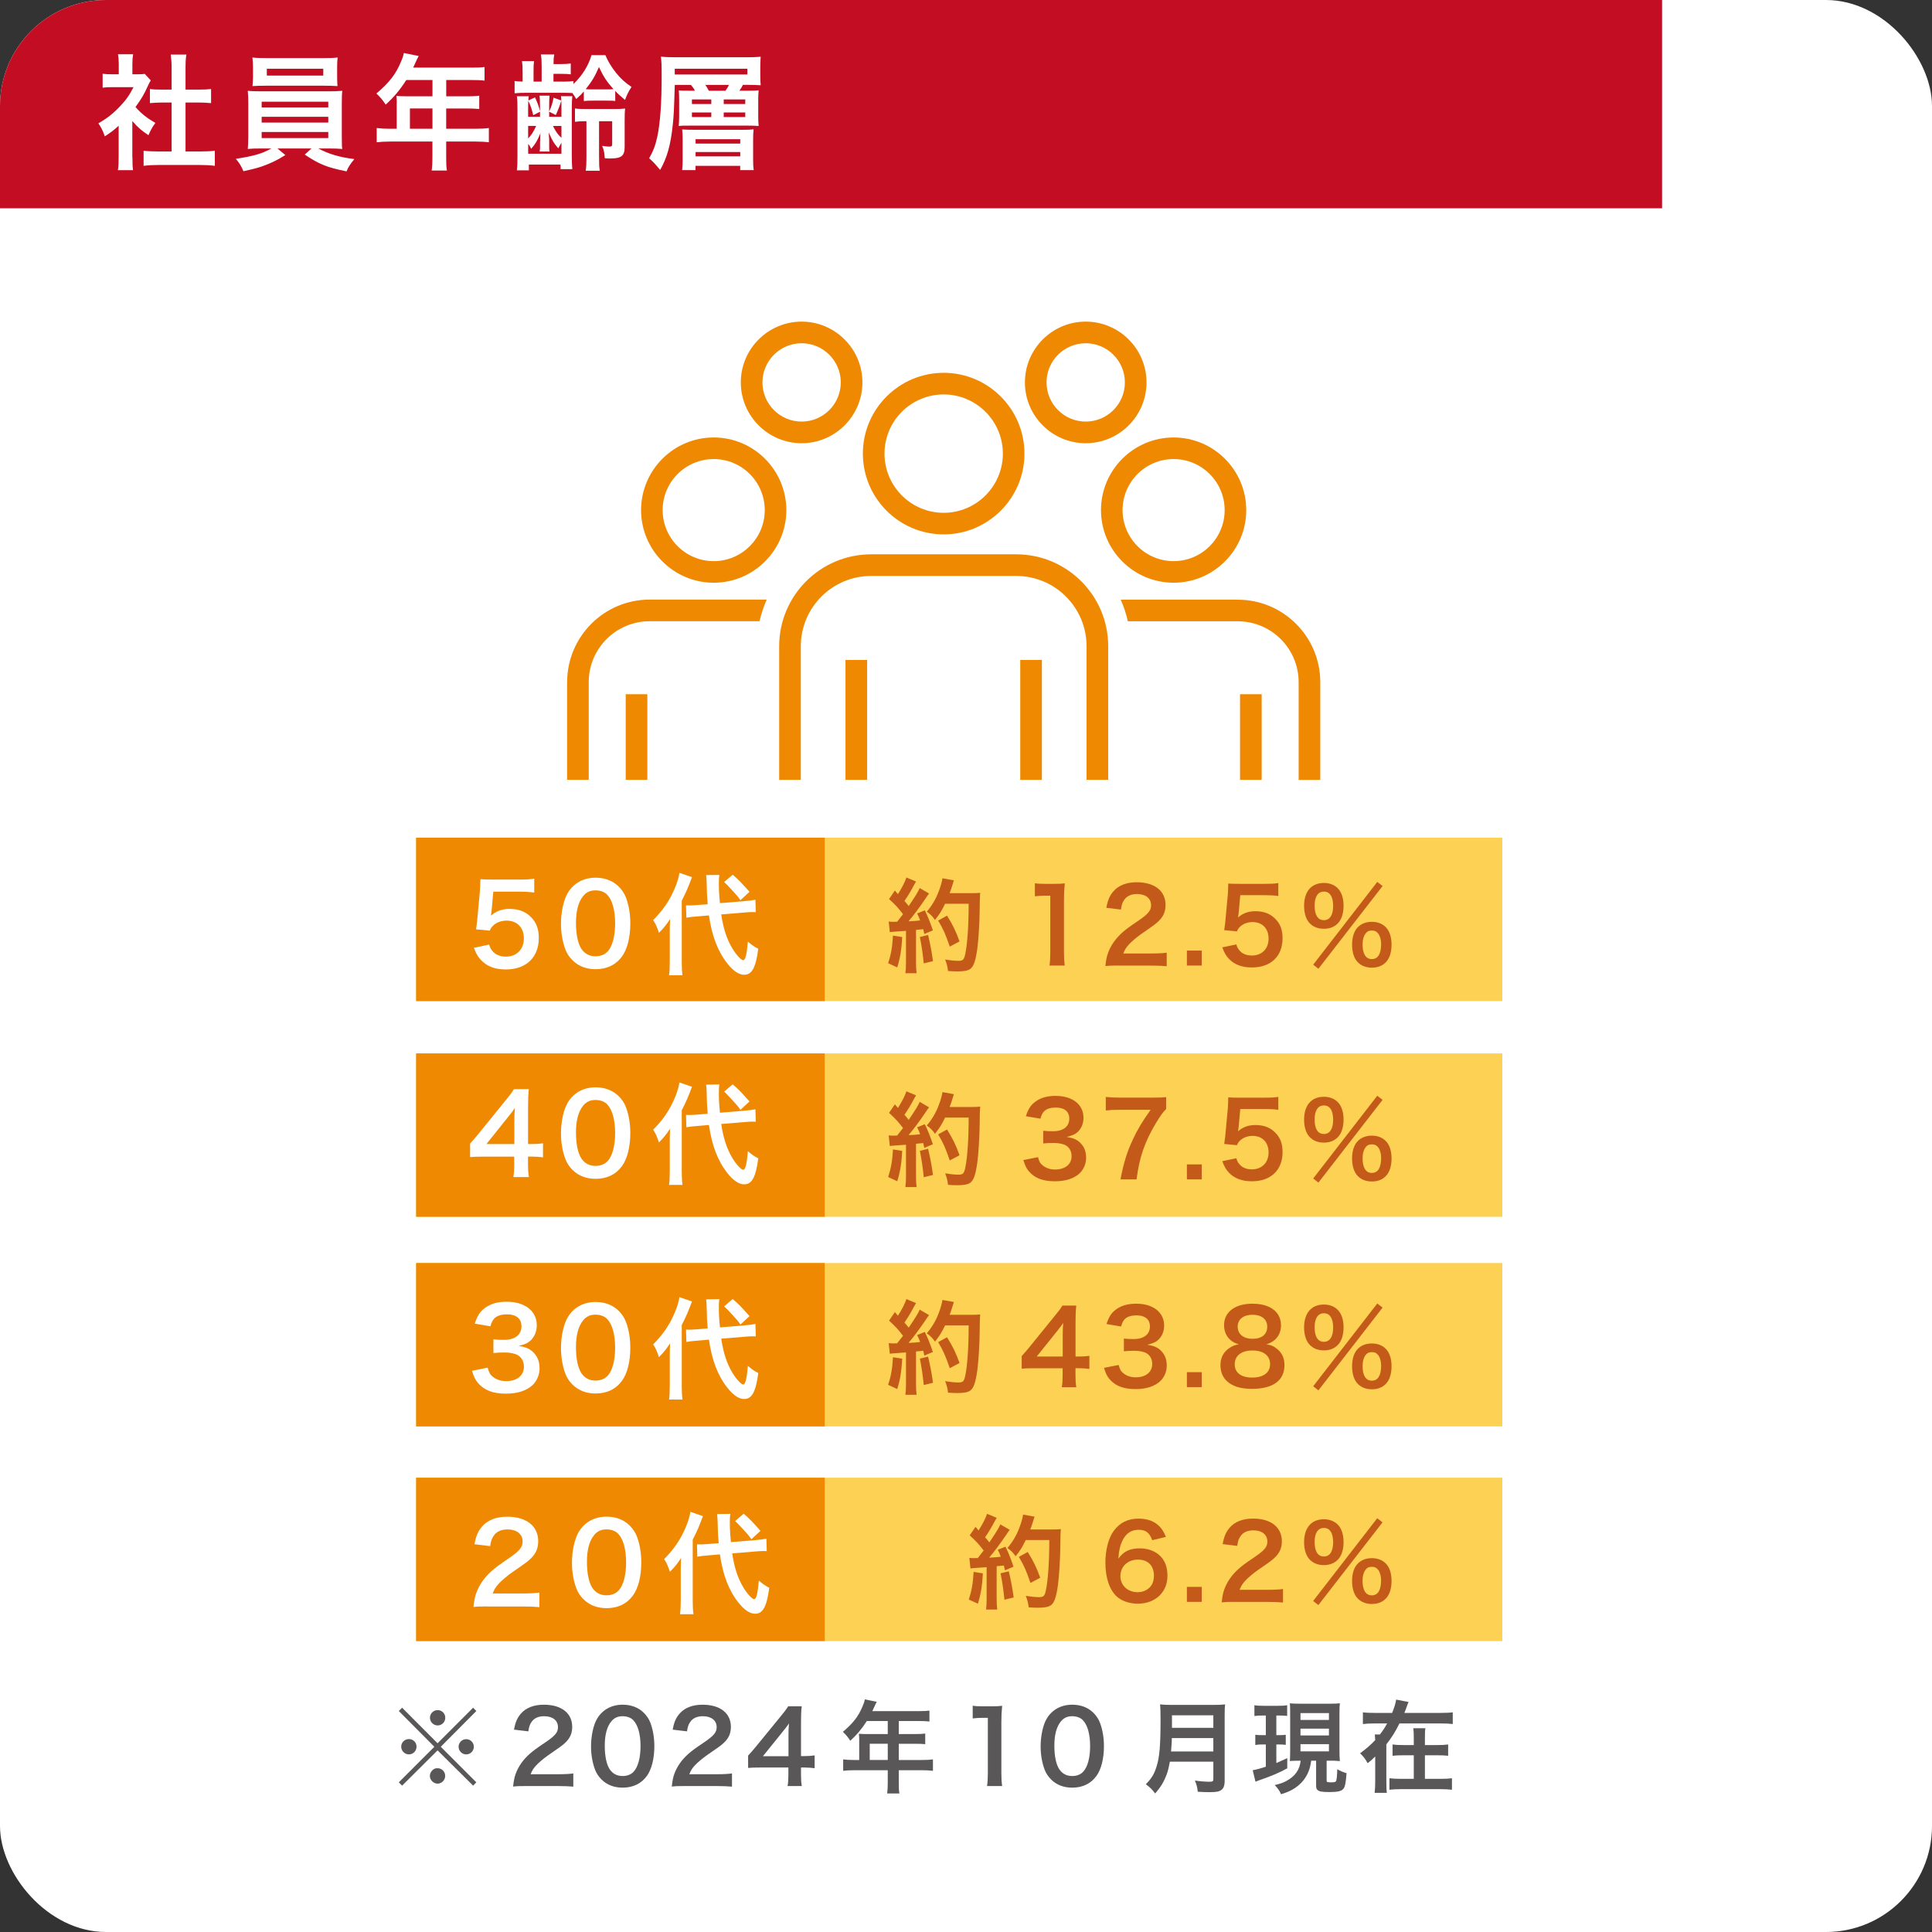 <?xml version="1.0" encoding="UTF-8"?>
<svg id="a" data-name="レイヤー_1" xmlns="http://www.w3.org/2000/svg" width="385.72" height="385.72" viewBox="0 0 385.72 385.72">
  <rect x="0" y="0" width="385.72" height="385.72" fill="#333333" stroke="none"/>
  <defs>
    <style>
      .b {
        fill: #595757;
      }

      .c {
        fill: #fff;
      }

      .d {
        fill: #fcd154;
      }

      .e {
        fill: #c30d23;
      }

      .f {
        fill: #c45a1a;
      }

      .g {
        fill: #f08902;
      }
    </style>
  </defs>
  <rect class="c" width="385.72" height="385.72" rx="21.17" ry="21.17"/>
  <path class="e" d="M21.17,0h310.66v41.59H0v-20.43C0,9.48,9.48,0,21.17,0Z"/>
  <g>
    <path class="c" d="M26.44,31.42c0,1.17.02,1.8.12,2.55h-3.02c.12-.75.15-1.42.15-2.6v-6.27c-.98.9-1.5,1.3-2.77,2.12-.3-.95-.75-1.85-1.28-2.6,1.75-1,2.95-1.95,4.3-3.37,1.17-1.22,1.9-2.25,2.72-3.85h-4.07c-.9,0-1.42.02-2.1.1v-2.77c.62.08,1.15.1,1.97.1h1.25v-2.1c0-.65-.05-1.33-.15-1.9h3.02c-.1.57-.15,1.12-.15,1.95v2.05h1.02c.78,0,1.12-.03,1.45-.08l1.2,1.3c-.22.38-.38.62-.55,1.05-.82,1.8-1.3,2.62-2.5,4.27,1.17,1.33,2.32,2.22,3.97,3.17-.6.8-.97,1.5-1.38,2.45-1.3-.85-2.15-1.57-3.22-2.82v7.25ZM37.04,30.24h3c1.25,0,2.07-.05,2.85-.15v3.02c-.88-.12-1.85-.17-2.85-.17h-8.55c-1,0-1.95.05-2.82.17v-3.02c.8.1,1.67.15,2.87.15h2.72v-9.77h-1.88c-.85,0-1.65.05-2.45.12v-2.82c.72.1,1.38.12,2.45.12h1.88v-4.4c0-1.02-.05-1.62-.17-2.6h3.12c-.15,1-.17,1.52-.17,2.6v4.4h2.65c1.12,0,1.75-.03,2.45-.12v2.82c-.8-.08-1.58-.12-2.45-.12h-2.65v9.77Z"/>
    <path class="c" d="M52.24,29.64c-1.25,0-1.97.02-2.77.1.05-.62.1-1.37.1-2.62v-6.32c0-1.28-.03-1.92-.1-2.67.75.08,1.6.1,2.77.1h13.3c1.22,0,1.92-.02,2.8-.1-.08.67-.1,1.27-.1,2.67v6.32c0,.97.02,1.52.02,1.62,0,.48,0,.55.08,1-.78-.07-1.55-.1-2.8-.1h-2c2.12,1.12,4.25,1.75,7.2,2.12-.9,1.12-1.2,1.58-1.55,2.45-3.87-.77-5.45-1.4-8.35-3.35l1.35-1.22h-6.8l1.58,1.32c-1.75,1.08-2.88,1.62-4.55,2.22-1,.35-1.77.55-3.82,1-.42-1.02-.83-1.67-1.52-2.47,3.57-.55,5.3-1.05,7.1-2.07h-1.92ZM67.31,15.32c0,.75.02,1.3.07,1.87-.75-.05-1.6-.08-2.7-.08h-11.52c-1.12,0-2,.03-2.75.08.05-.62.1-1.2.1-1.87v-1.92c0-.75-.03-1.17-.12-1.92.87.1,1.5.12,2.85.12h11.35c1.35,0,1.95-.02,2.82-.12-.08.67-.1,1.12-.1,1.92v1.92ZM52.24,21.45h13.3v-1.15h-13.3v1.15ZM52.24,24.47h13.3v-1.15h-13.3v1.15ZM52.24,27.57h13.3v-1.22h-13.3v1.22ZM53.27,13.72v1.37h11.27v-1.37h-11.27Z"/>
    <path class="c" d="M79.22,20.6c0-.55-.03-.92-.08-1.45.53.05,1.08.07,1.75.07h5.45v-3.25h-5.22c-1.3,2.02-2.52,3.47-4.12,4.92-.72-1.07-1-1.4-1.85-2.22,2.55-2.17,3.85-3.82,4.87-6.27.35-.8.53-1.32.6-1.82l2.97.6c-.15.3-.2.38-.38.75-.03.08-.27.6-.72,1.57h11.7c1.17,0,1.8-.02,2.55-.12v2.72c-.77-.1-1.42-.12-2.55-.12h-5.1v3.25h4.02c1.15,0,1.83-.02,2.57-.12v2.65c-.75-.07-1.42-.1-2.5-.1h-4.1v4.05h5.8c1.15,0,1.95-.05,2.72-.15v2.85c-.77-.1-1.65-.15-2.72-.15h-5.8v3.12c0,1.27.02,1.95.15,2.67h-3.05c.1-.72.15-1.4.15-2.72v-3.07h-8.4c-1.1,0-1.9.05-2.72.15v-2.85c.8.1,1.6.15,2.72.15h1.27v-5.1ZM86.34,25.7v-4.05h-4.5v4.05h4.5Z"/>
    <path class="c" d="M112.37,16.3c1.08,0,1.47-.03,2.12-.12v.6c1.75-1.7,3-3.67,3.6-5.77h2.77c.5,1.2,1.2,2.35,2.12,3.52.95,1.17,1.82,1.97,3.1,2.82-.65,1.02-.85,1.42-1.3,2.6-1-.85-1.37-1.17-1.95-1.8v2.02c-.52-.08-.75-.08-2-.08h-2.2c-1.1,0-1.52.02-2.07.08v-1.92c-.55.65-.83.9-1.52,1.52-.3-.55-.42-.72-.78-1.2-.3-.03-1.35-.05-1.97-.05h-6.9c-1.23,0-1.75.02-2.65.1v-2.45c.55.07.82.1,1.6.12v-1.92c0-1.02-.03-1.45-.12-2.17h2.4c-.08.62-.1.92-.1,2.17v1.92h1.62v-2.92c0-1.25-.03-1.75-.15-2.5h2.67c-.12.67-.15,1.07-.15,1.92h1.47c.88,0,1.3-.03,1.97-.12v2.17c-.55-.07-1.05-.1-2-.1h-1.45v1.55h1.85ZM112.07,20.02c-.02-.38-.02-.5-.08-.82h2.27c-.07.65-.1,1.35-.1,2.35v9.5c0,1.45.03,1.95.1,2.72h-2.35v-.92h-6.32v1.15h-2.4c.1-.8.12-1.47.12-2.85v-9.42c0-1.15-.02-1.85-.12-2.52h2.38c-.05.37-.08.47-.08.85l1.32-.62c.5,1.05.73,1.72,1,2.75v-1.02c0-.85-.02-1.55-.1-2.07h2c-.05.55-.07,1.22-.07,2.07v1.1c.47-1.02.7-1.72.87-2.77l1.55.55ZM105.44,23.32h2.37v-1.02l-1.35.7c-.35-1.4-.55-2-1-2.87-.02.55-.02.85-.02,1.27v1.92ZM105.44,27.64c.65-.67,1.07-1.32,1.6-2.5h-1.6v2.5ZM105.44,30.69h6.65v-2.2c-.1.18-.17.3-.23.4-.22.38-.25.42-.4.72-.9-1.02-1.2-1.55-1.9-3.17.02.45.02.47.05.97.03.05.03.1.03.92v.82c0,.52,0,.73.07,1.1h-1.97c.08-.4.08-.6.08-1.12v-.77q0-.48.03-.65v-.5c.02-.17.02-.32.05-.62-.65,1.55-1,2.15-1.85,3.12-.22-.48-.3-.62-.6-.97v1.95ZM112.09,21.37c0-.5,0-.8-.03-1.3-.25.9-.7,2.07-1.1,2.9l-1.32-.67v1.02h2.45v-1.95ZM112.09,25.15h-1.7c.65,1.25.97,1.7,1.7,2.37v-2.37ZM116.89,24.2c-.95,0-1.42.03-2.1.12v-2.67c.65.1,1.12.12,2.4.12h5.27c1.1,0,1.85-.03,2.35-.1-.08.6-.1,1.3-.1,2.42v5.25c0,1.8-.65,2.3-2.92,2.3-.38,0-.52,0-1.05-.05-.05-1.02-.17-1.62-.52-2.47.87.12,1.02.15,1.5.15.38,0,.5-.12.5-.47v-4.6h-2.62v7.12c0,1.42.02,2.05.15,2.77h-2.82c.12-.73.15-1.32.15-2.77v-7.12h-.17ZM120.81,17.85c.88,0,1.2,0,1.67-.05-1.35-1.5-2-2.5-2.9-4.42-.78,1.83-1.45,2.95-2.65,4.42.42.05.8.05,1.72.05h2.15Z"/>
    <path class="c" d="M138.74,18.12c-.23-.45-.33-.62-.8-1.17h-3.22c-.17,5.37-.2,6.02-.4,7.95-.42,4.05-1.15,6.62-2.52,9.02-1.1-1.3-1.4-1.62-2.2-2.32.8-1.4,1.25-2.55,1.62-4.27.57-2.6.88-6.77.88-12.05,0-2.37-.03-2.97-.15-3.97.95.1,1.88.12,3.3.12h13.72c1.3,0,2.1-.03,2.9-.1-.05.65-.08,1.12-.08,1.9v1.87c0,.85.03,1.38.08,1.92-.72-.05-1.57-.08-2.72-.08h-.83c-.2.42-.3.6-.7,1.17h1.72c1.05,0,1.65-.02,2.12-.08-.05.58-.08,1.15-.08,1.85v3.37c0,.82.03,1.32.08,1.9-.6-.05-1.2-.07-2.05-.07h-11.65c-1.45,0-1.7,0-2.25.07.05-.7.08-1.05.08-2.07v-3.05c0-1.08-.03-1.5-.08-1.97.55.05.95.05,2.2.05h1.03ZM149.21,14.87v-1.15h-14.5v1.15h14.5ZM147.91,25.92c1.4,0,1.85-.02,2.55-.1-.08.67-.1,1.17-.1,2.12v3.82c0,.98.02,1.5.12,2.2h-2.7v-.85h-8.92v.85h-2.67c.08-.73.1-1.17.1-2.3v-3.62c0-1.1-.02-1.47-.1-2.2.6.05,1.27.07,2.55.07h9.17ZM138.14,20.77h3.87v-.92h-3.87v.92ZM138.14,23.37h3.87v-.92h-3.87v.92ZM138.87,28.67h8.92v-.88h-8.92v.88ZM138.87,31.22h8.92v-.87h-8.92v.87ZM144.84,18.12c.33-.47.53-.8.7-1.17h-4.72c.3.45.47.7.7,1.17h3.32ZM144.49,20.77h4.3v-.92h-4.3v.92ZM144.49,23.37h4.3v-.92h-4.3v.92Z"/>
  </g>
  <g>
    <path class="b" d="M94.46,340.94l.64.66-7.1,7.14,7.1,7.1-.64.66-7.1-7.04-7.08,7.04-.66-.66,7.1-7.1-7.1-7.14.66-.66,7.08,7.1,7.1-7.1ZM83.16,348.72c0,.86-.68,1.54-1.52,1.54s-1.54-.7-1.54-1.54.68-1.52,1.54-1.52,1.52.68,1.52,1.52ZM88.88,354.56c0,.84-.7,1.54-1.52,1.54s-1.54-.74-1.54-1.54.72-1.54,1.4-1.54c.02,0,.04,0,.06.02t.04.02l.04-.04c.84,0,1.52.68,1.52,1.54ZM88.9,342.94c0,.86-.68,1.54-1.52,1.54s-1.54-.7-1.54-1.54.7-1.52,1.54-1.52,1.52.68,1.52,1.52ZM94.6,348.74c0,.84-.68,1.52-1.52,1.52s-1.52-.68-1.52-1.52.68-1.52,1.52-1.52,1.52.68,1.52,1.52Z"/>
    <path class="b" d="M105.02,356.58c-1.56,0-1.88.02-2.58.1.12-1.14.26-1.84.52-2.56.54-1.46,1.44-2.74,2.74-3.92.7-.62,1.3-1.08,3.3-2.42,1.84-1.26,2.4-1.92,2.4-2.94,0-1.36-1.06-2.2-2.76-2.2-1.16,0-2.04.4-2.54,1.18-.34.48-.48.92-.62,1.84l-2.86-.34c.28-1.52.64-2.34,1.38-3.2,1-1.16,2.58-1.78,4.58-1.78,3.5,0,5.66,1.68,5.66,4.42,0,1.32-.44,2.28-1.42,3.2-.56.52-.76.68-3.36,2.46-.88.62-1.88,1.46-2.38,2-.6.64-.84,1.04-1.14,1.8h5.6c1.26,0,2.26-.06,2.92-.16v2.64c-.94-.08-1.74-.12-3.02-.12h-6.42Z"/>
    <path class="b" d="M120.1,355.28c-.6-.6-1.06-1.3-1.32-2.02-.52-1.42-.78-2.98-.78-4.6,0-2.12.48-4.32,1.22-5.54,1.08-1.8,2.88-2.78,5.1-2.78,1.7,0,3.16.56,4.22,1.62.6.6,1.06,1.3,1.32,2.02.52,1.4.78,3,.78,4.64,0,2.46-.54,4.62-1.48,5.92-1.12,1.56-2.78,2.36-4.86,2.36-1.7,0-3.14-.56-4.2-1.62ZM126.48,353.74c.9-.94,1.4-2.8,1.4-5.14s-.5-4.14-1.4-5.12c-.48-.54-1.28-.84-2.18-.84-.96,0-1.66.32-2.24,1.02-.88,1.04-1.32,2.68-1.32,4.86s.38,3.84,1.02,4.76c.62.88,1.46,1.3,2.56,1.3.88,0,1.66-.3,2.16-.84Z"/>
    <path class="b" d="M136.7,356.58c-1.56,0-1.88.02-2.58.1.12-1.14.26-1.84.52-2.56.54-1.46,1.44-2.74,2.74-3.92.7-.62,1.3-1.08,3.3-2.42,1.84-1.26,2.4-1.92,2.4-2.94,0-1.36-1.06-2.2-2.76-2.2-1.16,0-2.04.4-2.54,1.18-.34.48-.48.92-.62,1.84l-2.86-.34c.28-1.52.64-2.34,1.38-3.2,1-1.16,2.58-1.78,4.58-1.78,3.5,0,5.66,1.68,5.66,4.42,0,1.32-.44,2.28-1.42,3.2-.56.52-.76.68-3.36,2.46-.88.62-1.88,1.46-2.38,2-.6.64-.84,1.04-1.14,1.8h5.6c1.26,0,2.26-.06,2.92-.16v2.64c-.94-.08-1.74-.12-3.02-.12h-6.42Z"/>
    <path class="b" d="M162.64,353.02c-.74-.1-1.16-.12-2-.14h-.72v1.42c0,1.02.04,1.54.16,2.28h-2.84c.12-.7.16-1.32.16-2.32v-1.38h-5.54c-1.18,0-1.82.02-2.5.08v-2.46c.68-.74.9-1,1.6-1.84l4.74-5.8c.88-1.06,1.2-1.48,1.66-2.2h2.7c-.12,1.16-.14,1.86-.14,3.38v6.56h.7c.8,0,1.28-.04,2.02-.14v2.56ZM157.42,346.48c0-.94.02-1.58.1-2.4-.4.58-.64.9-1.36,1.78l-3.84,4.76h5.1v-4.14Z"/>
    <path class="b" d="M171.54,347.3c0-.44-.02-.74-.06-1.16.42.04.86.06,1.4.06h4.36v-2.6h-4.18c-1.04,1.62-2.02,2.78-3.3,3.94-.58-.86-.8-1.12-1.48-1.78,2.04-1.74,3.08-3.06,3.9-5.02.28-.64.42-1.06.48-1.46l2.38.48c-.12.24-.16.3-.3.6-.02.06-.22.48-.58,1.26h9.36c.94,0,1.44-.02,2.04-.1v2.18c-.62-.08-1.14-.1-2.04-.1h-4.08v2.6h3.22c.92,0,1.46-.02,2.06-.1v2.12c-.6-.06-1.14-.08-2-.08h-3.28v3.24h4.64c.92,0,1.56-.04,2.18-.12v2.28c-.62-.08-1.32-.12-2.18-.12h-4.64v2.5c0,1.02.02,1.56.12,2.14h-2.44c.08-.58.12-1.12.12-2.18v-2.46h-6.72c-.88,0-1.52.04-2.18.12v-2.28c.64.08,1.28.12,2.18.12h1.02v-4.08ZM177.24,351.38v-3.24h-3.6v3.24h3.6Z"/>
    <path class="b" d="M197.06,356.58c.12-.78.16-1.56.16-2.6v-11.02h-.96c-.74,0-1.32.04-2.06.12v-2.54c.62.1,1.06.12,2,.12h1.84c1.02,0,1.32-.02,2.04-.1-.12,1.18-.16,2.1-.16,3.3v10.12c0,1.06.04,1.78.16,2.6h-3.02Z"/>
    <path class="b" d="M209.86,355.28c-.6-.6-1.06-1.3-1.32-2.02-.52-1.42-.78-2.98-.78-4.6,0-2.12.48-4.32,1.22-5.54,1.08-1.8,2.88-2.78,5.1-2.78,1.7,0,3.16.56,4.22,1.62.6.6,1.06,1.3,1.32,2.02.52,1.4.78,3,.78,4.64,0,2.46-.54,4.62-1.48,5.92-1.12,1.56-2.78,2.36-4.86,2.36-1.7,0-3.14-.56-4.2-1.62ZM216.24,353.74c.9-.94,1.4-2.8,1.4-5.14s-.5-4.14-1.4-5.12c-.48-.54-1.28-.84-2.18-.84-.96,0-1.66.32-2.24,1.02-.88,1.04-1.32,2.68-1.32,4.86s.38,3.84,1.02,4.76c.62.88,1.46,1.3,2.56,1.3.88,0,1.66-.3,2.16-.84Z"/>
    <path class="b" d="M233.56,351.72c-.18,1.02-.34,1.68-.58,2.38-.54,1.52-1.22,2.68-2.36,3.96-.58-.78-1.08-1.28-1.86-1.84,1.12-1.12,1.68-2.02,2.14-3.52.6-1.86.8-4.2.8-9.4,0-1.44-.02-2.32-.1-3.02.78.08,1.32.1,2.34.1h8.34c1.1,0,1.64-.02,2.32-.1-.08.54-.1,1.08-.1,2.26v12.96c0,1-.22,1.58-.72,1.9-.44.3-1,.4-2.32.4-.64,0-1.3-.02-2.32-.08-.12-.96-.24-1.42-.58-2.24,1.02.16,2.12.24,2.94.24.6,0,.74-.1.74-.54v-3.46h-8.68ZM242.24,349.68v-2.68h-8.28c0,.62-.04,1.06-.16,2.68h8.44ZM242.24,344.96v-2.5h-8.26v2.5h8.26Z"/>
    <path class="b" d="M252.12,342.5c-.74,0-1.12.02-1.68.1v-2.16c.54.1,1.02.12,1.8.12h2.96c.76,0,1.22-.02,1.78-.12v2.14c-.52-.06-.94-.08-1.64-.08h-.52v3.92h.6c.58,0,.86-.02,1.28-.08v2.02c-.46-.06-.82-.08-1.28-.08h-.6v3.7c.66-.28,1.04-.44,2.18-.98v2.04c-1.68.92-3.02,1.48-5.3,2.28-.56.2-.74.26-1.04.4l-.56-2.3c.54-.08,1.46-.32,2.62-.7v-4.44h-.74c-.54,0-.94.02-1.36.1v-2.04c.46.06.78.08,1.4.08h.7v-3.92h-.6ZM259.4,351.52c-.72,0-1.06.02-1.88.06.04-.66.06-1.22.06-2.02v-7.48c0-1.08-.02-1.44-.06-2.02.52.06.92.08,1.94.08h6.12c.94,0,1.38-.02,1.92-.08-.06.52-.08,1.04-.08,2.02v7.36c0,.88.02,1.48.08,2.16-.42-.04-.96-.08-1.18-.08h-1.46v3.98c0,.3.1.34.94.34.54,0,.82-.06.92-.22.14-.18.24-1.14.26-2.4.58.34,1.2.6,1.86.8-.18,2.16-.32,2.8-.72,3.2s-1.14.56-2.7.56c-1.44,0-2.02-.1-2.36-.4-.26-.22-.3-.38-.3-1.12v-4.74h-.98c-.2,1.22-.28,1.5-.52,2.12-.54,1.36-1.44,2.48-2.7,3.32-.78.52-1.48.84-2.8,1.26-.28-.66-.56-1.08-1.26-1.84,1.06-.24,1.62-.44,2.3-.8,1.78-.96,2.66-2.22,2.88-4.06h-.28ZM259.64,343.38h5.68v-1.36h-5.68v1.36ZM259.64,346.48h5.68v-1.36h-5.68v1.36ZM259.64,349.66h5.68v-1.44h-5.68v1.44Z"/>
    <path class="b" d="M287.64,341.98c1.08,0,1.86-.04,2.4-.12v2.34c-.64-.08-1.4-.12-2.4-.12h-8.24c-.84,1.68-1.56,2.84-2.62,4.18v7.36c0,1.08.02,1.76.1,2.32h-2.44c.08-.64.12-1.28.12-2.32v-4.94c-.76.74-.9.86-1.52,1.34-.42-.8-.84-1.36-1.5-1.98,1.2-.88,2.16-1.7,3.02-2.64q-.04-.78-.08-1.12h1.02c.58-.74,1-1.4,1.44-2.2h-2.44c-1,0-1.78.04-2.4.12v-2.34c.54.08,1.32.12,2.4.12h3.44c.44-1.1.7-1.94.8-2.66l2.48.48c-.1.22-.14.3-.32.8-.16.48-.34.94-.52,1.38h7.26ZM286.98,348.4c1,0,1.56-.04,2.14-.12v2.26c-.6-.08-1.22-.1-2.14-.1h-2.5v4.7h3.18c1.06,0,1.66-.04,2.22-.12v2.3c-.78-.08-1.36-.12-2.24-.12h-8c-.94,0-1.58.04-2.24.12v-2.3c.62.08,1.26.12,2.22.12h2.64v-4.7h-2.08c-.94,0-1.56.02-2.16.1v-2.26c.58.08,1.12.12,2.14.12h2.1v-1.28c0-1.04-.02-1.54-.1-2.08h2.42c-.08.44-.1.98-.1,2.12v1.24h2.5Z"/>
  </g>
  <g>
    <rect class="d" x="83.08" y="252.16" width="216.85" height="32.62"/>
    <rect class="g" x="83.08" y="252.16" width="81.57" height="32.62"/>
    <g>
      <path class="c" d="M97.37,273.07c.28,1.01.48,1.37,1.03,1.81.72.57,1.6.86,2.65.86,2.17,0,3.55-1.12,3.55-2.87,0-1.02-.44-1.85-1.23-2.32-.53-.31-1.55-.53-2.52-.53s-1.6.02-2.34.11v-2.74c.7.09,1.18.11,2.12.11,2.19,0,3.48-1.01,3.48-2.71,0-1.52-1.03-2.38-2.89-2.38-1.07,0-1.86.24-2.39.68-.44.42-.66.79-.92,1.7l-3.13-.53c.55-1.63,1.05-2.41,2.08-3.16,1.12-.82,2.54-1.21,4.29-1.21,3.66,0,6.02,1.85,6.02,4.72,0,1.32-.57,2.54-1.51,3.24-.48.38-.96.55-2.12.86,1.55.24,2.36.62,3.13,1.48.72.82,1.05,1.74,1.05,3.04,0,1.19-.5,2.41-1.31,3.22-1.2,1.17-3.04,1.79-5.39,1.79-2.56,0-4.31-.66-5.56-2.1-.55-.62-.83-1.19-1.23-2.47l3.13-.62Z"/>
      <path class="c" d="M114.29,276.42c-.66-.66-1.16-1.43-1.44-2.23-.57-1.57-.85-3.29-.85-5.07,0-2.34.53-4.77,1.34-6.11,1.18-1.99,3.15-3.07,5.58-3.07,1.86,0,3.46.62,4.62,1.79.66.66,1.16,1.43,1.45,2.23.57,1.54.85,3.31.85,5.12,0,2.71-.59,5.1-1.62,6.53-1.23,1.72-3.04,2.6-5.32,2.6-1.86,0-3.44-.62-4.6-1.79ZM121.28,274.72c.98-1.04,1.53-3.09,1.53-5.67s-.55-4.57-1.53-5.65c-.53-.6-1.4-.93-2.39-.93-1.05,0-1.82.35-2.45,1.12-.96,1.15-1.45,2.96-1.45,5.36s.42,4.24,1.12,5.25c.68.97,1.6,1.43,2.8,1.43.96,0,1.82-.33,2.37-.93Z"/>
      <path class="c" d="M133.72,270.73c0-1.13.02-1.7.07-2.54-.88,1.3-1.18,1.68-2.23,2.76-.44-1.3-.66-1.79-1.16-2.54,2.01-2.03,3.35-3.99,4.4-6.55.44-1.08.74-2.12.85-2.89l2.5.86c-.68,1.85-1.16,3-2.04,4.7v12.22c0,1.08.04,1.85.15,2.67h-2.69c.11-.75.15-1.48.15-2.71v-5.98ZM143.99,267.26c.44,2.89,1.12,4.96,2.23,6.8.74,1.24,1.75,2.34,2.15,2.34.44,0,.72-1.08.94-3.71.88.75,1.34,1.06,2.08,1.43-.5,3.77-1.27,5.19-2.82,5.19-1.05,0-2.19-.77-3.35-2.25-1.93-2.43-3.11-5.56-3.68-9.6l-2.32.2c-.96.07-1.51.13-2.19.26l-.07-2.47c.35.02.53.02.68.02.42,0,1.12-.04,1.66-.09l1.99-.15c-.15-1.77-.15-1.99-.2-4.19,0-.44-.07-1.26-.11-1.63l2.65-.04c-.09.46-.11.9-.11,1.65,0,1.3.04,2.23.22,3.99l4.69-.38c1.29-.11,1.77-.18,2.39-.31l.07,2.49c-.35-.02-.5-.02-.64-.02-.35,0-.9.02-1.62.09l-4.64.38ZM146.29,259.34c1.23,1.08,1.51,1.37,3.35,3.42l-1.82,1.68c-.5-.75-.61-.86-1.6-1.94q-1.03-1.13-1.64-1.7l1.71-1.46Z"/>
    </g>
    <g>
      <path class="f" d="M180.13,271.25c-.14,2.56-.43,4.28-1,6.07l-1.81-.84c.57-1.76.83-3.18.96-5.51l1.85.29ZM177.42,268.15c.31.04.47.06.88.06.14,0,.35,0,.81-.02.69-.86.77-.96,1.18-1.5-1.1-1.41-1.3-1.64-2.79-3.03l1.16-1.7c.28.35.41.47.61.72.77-1.19,1.48-2.58,1.69-3.32l1.93.8c-.12.18-.2.33-.43.74-.47.94-1.38,2.44-1.89,3.14.35.41.57.66.85,1.02,1.32-1.93,1.91-2.91,2.2-3.59l1.87,1.09c-.2.23-.33.43-.67.94-1.14,1.7-2.56,3.61-3.44,4.61,1.2-.06,1.28-.06,2.32-.18-.18-.51-.26-.72-.59-1.39l1.53-.62c.53,1.05,1.08,2.42,1.61,4l-1.71.72c-.1-.47-.14-.64-.22-.96-.61.06-1.08.12-1.44.14v6.46c0,1.02.04,1.58.12,2.19h-2.24c.08-.61.12-1.17.12-2.19v-6.27c-.87.06-1.5.1-1.91.14-.87.06-.94.06-1.32.12l-.22-2.11ZM185.29,270.84c.43,1.8.75,3.5.98,5.23l-1.85.45c-.14-1.58-.43-3.65-.77-5.27l1.65-.41ZM188.69,264.61c-.73,1.48-1.08,2.05-2.03,3.24-.41-.64-.87-1.11-1.63-1.66,1.02-1.17,1.87-2.62,2.4-4.08.39-1.02.63-1.91.73-2.58l2.28.41q-.1.27-.26.84c-.26.84-.35,1.09-.59,1.72h4.43c.85,0,1.22-.02,1.67-.08q-.08.66-.1,3.57c-.02,2.34-.24,5.9-.47,7.58-.33,2.36-.69,3.48-1.36,4.02-.47.37-1.28.53-2.6.53-.53,0-1.16-.02-1.89-.08-.1-.9-.24-1.41-.57-2.3,1.04.18,1.95.27,2.66.27.92,0,1.14-.25,1.38-1.52.41-1.99.65-5.61.65-9.88h-4.7ZM189.62,273.17c-.85-2.5-1.26-3.42-2.32-5.21l1.77-.98c1.2,1.93,1.73,3.03,2.5,5.14l-1.95,1.04Z"/>
      <path class="f" d="M217.48,273.3c-.75-.1-1.18-.12-2.03-.14h-.73v1.46c0,1.05.04,1.58.16,2.34h-2.89c.12-.72.16-1.35.16-2.38v-1.41h-5.63c-1.2,0-1.85.02-2.54.08v-2.52c.69-.76.92-1.02,1.63-1.89l4.82-5.94c.9-1.09,1.22-1.52,1.69-2.25h2.75c-.12,1.19-.14,1.91-.14,3.46v6.72h.71c.81,0,1.3-.04,2.05-.14v2.62ZM212.17,266.59c0-.96.02-1.62.1-2.46-.41.59-.65.92-1.38,1.82l-3.91,4.88h5.19v-4.24Z"/>
      <path class="f" d="M223.33,272.5c.26.94.45,1.27.96,1.68.67.53,1.48.8,2.46.8,2.01,0,3.29-1.05,3.29-2.66,0-.94-.41-1.72-1.14-2.15-.49-.29-1.44-.49-2.34-.49s-1.48.02-2.18.1v-2.54c.65.08,1.1.1,1.97.1,2.03,0,3.23-.94,3.23-2.52,0-1.41-.96-2.21-2.69-2.21-1,0-1.73.23-2.22.64-.41.39-.61.74-.85,1.58l-2.91-.49c.51-1.52.98-2.23,1.93-2.93,1.04-.76,2.36-1.13,3.99-1.13,3.4,0,5.59,1.72,5.59,4.39,0,1.23-.53,2.36-1.4,3.01-.45.35-.89.51-1.97.8,1.44.23,2.2.57,2.91,1.37.67.76.98,1.62.98,2.83,0,1.11-.47,2.23-1.22,2.99-1.12,1.09-2.83,1.66-5,1.66-2.38,0-4.01-.61-5.17-1.95-.51-.57-.77-1.11-1.14-2.29l2.91-.57Z"/>
      <path class="f" d="M236.96,276.94v-2.99h2.97v2.99h-2.97Z"/>
      <path class="f" d="M245.38,267.27c-.63-.66-1-1.66-1-2.71,0-2.62,2.2-4.28,5.67-4.28,2.46,0,4.27.8,5.15,2.23.35.57.55,1.31.55,2.05,0,1.91-1.08,3.3-2.93,3.83.92.12,1.53.39,2.2.96.96.78,1.42,1.84,1.42,3.2,0,3.05-2.28,4.73-6.45,4.73-2.36,0-3.99-.51-5.15-1.64-.75-.74-1.18-1.84-1.18-3.07,0-1.43.55-2.56,1.67-3.36.67-.47,1.18-.68,2.01-.82-.85-.23-1.38-.53-1.97-1.13ZM253.57,272.35c0-1.7-1.32-2.73-3.52-2.73s-3.54,1.04-3.54,2.75,1.3,2.66,3.5,2.66,3.56-.96,3.56-2.68ZM247.1,264.85c0,1.5,1.14,2.44,2.99,2.44s2.91-.92,2.91-2.42-1.14-2.38-2.95-2.38-2.95.92-2.95,2.36Z"/>
      <path class="f" d="M261.54,268.56c-.77-.76-1.18-2.01-1.18-3.54,0-2.87,1.46-4.57,3.95-4.57,1.12,0,2.07.37,2.75,1.04.77.76,1.18,1.99,1.18,3.52s-.41,2.79-1.18,3.54c-.69.7-1.63,1.05-2.75,1.05s-2.07-.35-2.77-1.05ZM274.97,260.24l1.06.82-12.81,16.52-1.04-.82,12.79-16.52ZM262.46,264.98c0,1.89.65,2.91,1.85,2.91s1.85-1.02,1.85-2.87c0-.74-.14-1.48-.37-1.91-.35-.64-.81-.92-1.48-.92-1.18,0-1.85,1-1.85,2.79ZM271.12,276.33c-.77-.76-1.18-1.99-1.18-3.55s.41-2.75,1.18-3.52c.69-.68,1.65-1.04,2.77-1.04s2.07.37,2.75,1.04c.77.76,1.18,1.99,1.18,3.52s-.41,2.79-1.18,3.55c-.69.7-1.63,1.04-2.75,1.04s-2.07-.35-2.77-1.04ZM272.59,270.61c-.37.51-.55,1.21-.55,2.13,0,1.89.65,2.91,1.85,2.91s1.85-1.02,1.85-3.01c0-.82-.2-1.56-.55-2.05-.35-.45-.71-.64-1.3-.64s-.98.18-1.3.66Z"/>
    </g>
  </g>
  <g>
    <rect class="d" x="83.08" y="295.02" width="216.85" height="32.62"/>
    <rect class="g" x="83.08" y="295.02" width="81.57" height="32.62"/>
    <g>
      <path class="c" d="M97.35,320.72c-1.71,0-2.06.02-2.82.11.13-1.26.28-2.03.57-2.82.59-1.61,1.58-3.02,3-4.32.77-.68,1.42-1.19,3.61-2.67,2.01-1.39,2.63-2.12,2.63-3.24,0-1.5-1.16-2.43-3.02-2.43-1.27,0-2.23.44-2.78,1.3-.37.53-.53,1.01-.68,2.03l-3.13-.38c.31-1.68.7-2.58,1.51-3.53,1.1-1.28,2.82-1.96,5.01-1.96,3.83,0,6.2,1.85,6.2,4.88,0,1.46-.48,2.52-1.55,3.53-.61.57-.83.75-3.68,2.71-.96.68-2.06,1.61-2.61,2.21-.66.71-.92,1.15-1.25,1.99h6.13c1.38,0,2.47-.07,3.2-.18v2.91c-1.03-.09-1.91-.13-3.31-.13h-7.03Z"/>
      <path class="c" d="M116.48,319.28c-.66-.66-1.16-1.43-1.44-2.23-.57-1.57-.85-3.29-.85-5.07,0-2.34.53-4.77,1.34-6.11,1.18-1.99,3.15-3.07,5.58-3.07,1.86,0,3.46.62,4.62,1.79.66.66,1.16,1.43,1.45,2.23.57,1.54.85,3.31.85,5.12,0,2.71-.59,5.1-1.62,6.53-1.23,1.72-3.04,2.6-5.32,2.6-1.86,0-3.44-.62-4.6-1.79ZM123.47,317.59c.98-1.04,1.53-3.09,1.53-5.67s-.55-4.57-1.53-5.65c-.53-.6-1.4-.93-2.39-.93-1.05,0-1.82.35-2.45,1.12-.96,1.15-1.45,2.96-1.45,5.36s.42,4.24,1.12,5.25c.68.97,1.6,1.43,2.8,1.43.96,0,1.82-.33,2.37-.93Z"/>
      <path class="c" d="M135.91,313.59c0-1.13.02-1.7.07-2.54-.88,1.3-1.18,1.68-2.23,2.76-.44-1.3-.66-1.79-1.16-2.54,2.01-2.03,3.35-3.99,4.4-6.55.44-1.08.74-2.12.85-2.89l2.5.86c-.68,1.85-1.16,3-2.04,4.7v12.22c0,1.08.04,1.85.15,2.67h-2.69c.11-.75.15-1.48.15-2.71v-5.98ZM146.18,310.13c.44,2.89,1.12,4.96,2.23,6.8.74,1.24,1.75,2.34,2.15,2.34.44,0,.72-1.08.94-3.71.88.75,1.34,1.06,2.08,1.43-.5,3.77-1.27,5.19-2.82,5.19-1.05,0-2.19-.77-3.35-2.25-1.93-2.43-3.11-5.56-3.68-9.6l-2.32.2c-.96.07-1.51.13-2.19.26l-.07-2.47c.35.02.53.02.68.02.42,0,1.12-.04,1.66-.09l1.99-.15c-.15-1.77-.15-1.99-.2-4.19,0-.44-.07-1.26-.11-1.63l2.65-.04c-.09.46-.11.9-.11,1.65,0,1.3.04,2.23.22,3.99l4.69-.38c1.29-.11,1.77-.18,2.39-.31l.07,2.49c-.35-.02-.5-.02-.64-.02-.35,0-.9.02-1.62.09l-4.64.38ZM148.48,302.21c1.23,1.08,1.51,1.37,3.35,3.42l-1.82,1.68c-.5-.75-.61-.86-1.6-1.94q-1.03-1.13-1.64-1.7l1.71-1.46Z"/>
    </g>
    <g>
      <path class="f" d="M196.23,314.11c-.14,2.56-.43,4.28-1,6.07l-1.81-.84c.57-1.76.83-3.18.96-5.51l1.85.29ZM193.52,311.02c.31.04.47.06.88.06.14,0,.35,0,.81-.02.69-.86.77-.96,1.18-1.5-1.1-1.41-1.3-1.64-2.79-3.03l1.16-1.7c.28.35.41.47.61.72.77-1.19,1.48-2.58,1.69-3.32l1.93.8c-.12.18-.2.33-.43.74-.47.94-1.38,2.44-1.89,3.14.35.41.57.66.85,1.02,1.32-1.93,1.91-2.91,2.2-3.59l1.87,1.09c-.2.23-.33.43-.67.94-1.14,1.7-2.56,3.61-3.44,4.61,1.2-.06,1.28-.06,2.32-.18-.18-.51-.26-.72-.59-1.39l1.53-.62c.53,1.05,1.08,2.42,1.61,4l-1.71.72c-.1-.47-.14-.64-.22-.96-.61.06-1.08.12-1.44.14v6.46c0,1.02.04,1.58.12,2.19h-2.24c.08-.61.12-1.17.12-2.19v-6.27c-.87.06-1.5.1-1.91.14-.87.06-.94.06-1.32.12l-.22-2.11ZM201.4,313.7c.43,1.8.75,3.5.98,5.23l-1.85.45c-.14-1.58-.43-3.65-.77-5.27l1.65-.41ZM204.79,307.47c-.73,1.48-1.08,2.05-2.03,3.24-.41-.64-.87-1.11-1.63-1.66,1.02-1.17,1.87-2.62,2.4-4.08.39-1.02.63-1.91.73-2.58l2.28.41q-.1.27-.26.84c-.26.84-.35,1.09-.59,1.72h4.43c.85,0,1.22-.02,1.67-.08q-.08.66-.1,3.57c-.02,2.34-.24,5.9-.47,7.58-.33,2.36-.69,3.48-1.36,4.02-.47.37-1.28.53-2.6.53-.53,0-1.16-.02-1.89-.08-.1-.9-.24-1.41-.57-2.3,1.04.18,1.95.27,2.66.27.92,0,1.14-.25,1.38-1.52.41-1.99.65-5.61.65-9.88h-4.7ZM205.73,316.04c-.85-2.5-1.26-3.42-2.32-5.21l1.77-.98c1.2,1.93,1.73,3.03,2.5,5.14l-1.95,1.04Z"/>
      <path class="f" d="M230.03,307.49c-.53-1.5-1.28-2.07-2.73-2.07s-2.5.72-3.19,2.13c-.51,1.07-.73,2.05-.83,3.63,1.1-1.5,2.3-2.05,4.35-2.05s3.82.9,4.72,2.44c.49.8.73,1.86.73,3.07,0,3.24-2.44,5.53-5.9,5.53-1.63,0-3.13-.49-4.13-1.35-1.51-1.31-2.36-3.77-2.36-6.86,0-2.52.63-4.94,1.67-6.33,1.2-1.64,2.83-2.44,4.96-2.44,1.75,0,3.19.53,4.17,1.56.53.55.83,1.02,1.28,2.09l-2.75.66ZM223.68,314.64c0,1.86,1.44,3.24,3.44,3.24,1.18,0,2.22-.53,2.79-1.43.31-.47.47-1.15.47-1.86,0-2.03-1.2-3.22-3.21-3.22s-3.48,1.39-3.48,3.28Z"/>
      <path class="f" d="M236.96,319.81v-2.99h2.97v2.99h-2.97Z"/>
      <path class="f" d="M246.53,319.81c-1.59,0-1.91.02-2.62.1.12-1.17.26-1.89.53-2.62.55-1.5,1.46-2.81,2.79-4.02.71-.64,1.32-1.11,3.36-2.48,1.87-1.29,2.44-1.97,2.44-3.01,0-1.39-1.08-2.25-2.81-2.25-1.18,0-2.07.41-2.58,1.21-.35.49-.49.94-.63,1.89l-2.91-.35c.29-1.56.65-2.4,1.4-3.28,1.02-1.19,2.62-1.82,4.66-1.82,3.56,0,5.76,1.72,5.76,4.53,0,1.35-.45,2.34-1.44,3.28-.57.53-.77.7-3.42,2.52-.9.64-1.91,1.5-2.42,2.05-.61.66-.85,1.07-1.16,1.84h5.7c1.28,0,2.3-.06,2.97-.16v2.7c-.96-.08-1.77-.12-3.07-.12h-6.53Z"/>
      <path class="f" d="M261.54,311.43c-.77-.76-1.18-2.01-1.18-3.54,0-2.87,1.46-4.57,3.95-4.57,1.12,0,2.07.37,2.75,1.04.77.76,1.18,1.99,1.18,3.52s-.41,2.79-1.18,3.54c-.69.7-1.63,1.05-2.75,1.05s-2.07-.35-2.77-1.05ZM274.96,303.11l1.06.82-12.81,16.52-1.04-.82,12.79-16.52ZM262.46,307.84c0,1.89.65,2.91,1.85,2.91s1.85-1.02,1.85-2.87c0-.74-.14-1.48-.37-1.91-.35-.64-.81-.92-1.48-.92-1.18,0-1.85,1-1.85,2.79ZM271.12,319.19c-.77-.76-1.18-1.99-1.18-3.55s.41-2.75,1.18-3.52c.69-.68,1.65-1.04,2.77-1.04s2.07.37,2.75,1.04c.77.76,1.18,1.99,1.18,3.52s-.41,2.79-1.18,3.55c-.69.7-1.63,1.04-2.75,1.04s-2.07-.35-2.77-1.04ZM272.58,313.47c-.37.51-.55,1.21-.55,2.13,0,1.89.65,2.91,1.85,2.91s1.85-1.02,1.85-3.01c0-.82-.2-1.56-.55-2.05-.35-.45-.71-.64-1.3-.64s-.98.18-1.3.66Z"/>
    </g>
  </g>
  <g>
    <rect class="d" x="83.08" y="210.31" width="216.85" height="32.62"/>
    <rect class="g" x="83.08" y="210.31" width="81.57" height="32.62"/>
    <g>
      <path class="f" d="M180.13,229.76c-.14,2.56-.43,4.28-1,6.07l-1.81-.84c.57-1.76.83-3.18.96-5.51l1.85.29ZM177.42,226.67c.31.04.47.06.88.06.14,0,.35,0,.81-.02.69-.86.77-.96,1.18-1.5-1.1-1.41-1.3-1.64-2.79-3.03l1.16-1.7c.28.35.41.47.61.72.77-1.19,1.48-2.58,1.69-3.32l1.93.8c-.12.18-.2.33-.43.74-.47.94-1.38,2.44-1.89,3.14.35.41.57.66.85,1.02,1.32-1.93,1.91-2.91,2.2-3.59l1.87,1.09c-.2.23-.33.43-.67.94-1.14,1.7-2.56,3.61-3.44,4.61,1.2-.06,1.28-.06,2.32-.18-.18-.51-.26-.72-.59-1.39l1.53-.61c.53,1.05,1.08,2.42,1.61,4l-1.71.72c-.1-.47-.14-.64-.22-.96-.61.06-1.08.12-1.44.14v6.46c0,1.02.04,1.58.12,2.19h-2.24c.08-.61.12-1.17.12-2.19v-6.27c-.87.06-1.5.1-1.91.14-.87.06-.94.06-1.32.12l-.22-2.11ZM185.29,229.35c.43,1.8.75,3.5.98,5.23l-1.85.45c-.14-1.58-.43-3.65-.77-5.27l1.65-.41ZM188.69,223.12c-.73,1.48-1.08,2.05-2.03,3.24-.41-.64-.87-1.11-1.63-1.66,1.02-1.17,1.87-2.62,2.4-4.08.39-1.02.63-1.91.73-2.58l2.28.41q-.1.27-.26.84c-.26.84-.35,1.09-.59,1.72h4.43c.85,0,1.22-.02,1.67-.08q-.08.66-.1,3.57c-.02,2.34-.24,5.9-.47,7.58-.33,2.36-.69,3.48-1.36,4.02-.47.37-1.28.53-2.6.53-.53,0-1.16-.02-1.89-.08-.1-.9-.24-1.41-.57-2.3,1.04.18,1.95.27,2.66.27.92,0,1.14-.25,1.38-1.52.41-1.99.65-5.61.65-9.88h-4.7ZM189.62,231.69c-.85-2.5-1.26-3.42-2.32-5.21l1.77-.98c1.2,1.93,1.73,3.03,2.5,5.14l-1.95,1.04Z"/>
      <path class="f" d="M207.23,231.01c.26.94.45,1.27.96,1.68.67.53,1.48.8,2.46.8,2.01,0,3.29-1.05,3.29-2.66,0-.94-.41-1.72-1.14-2.15-.49-.29-1.44-.49-2.34-.49s-1.48.02-2.18.1v-2.54c.65.08,1.1.1,1.97.1,2.03,0,3.23-.94,3.23-2.52,0-1.41-.96-2.21-2.69-2.21-1,0-1.73.23-2.22.64-.41.39-.61.74-.85,1.58l-2.91-.49c.51-1.52.98-2.23,1.93-2.93,1.04-.76,2.36-1.13,3.99-1.13,3.4,0,5.59,1.72,5.59,4.39,0,1.23-.53,2.36-1.4,3.01-.45.35-.89.51-1.97.8,1.44.23,2.2.57,2.91,1.37.67.76.98,1.62.98,2.83,0,1.11-.47,2.23-1.22,2.99-1.12,1.09-2.83,1.66-5,1.66-2.38,0-4.01-.61-5.17-1.95-.51-.57-.77-1.11-1.14-2.29l2.91-.57Z"/>
      <path class="f" d="M232.81,221.42c-.65.64-1.24,1.48-2.12,2.95-2.16,3.63-3.23,6.76-3.78,11.09h-3.21c.67-3.42,1.28-5.39,2.46-7.93.94-2.03,1.77-3.42,3.56-5.96h-6.29c-1.2,0-1.83.04-2.66.14v-2.71c.94.1,1.59.14,2.79.14h6.47c1.53,0,2.05-.02,2.79-.1v2.38Z"/>
      <path class="f" d="M236.96,235.46v-2.99h2.97v2.99h-2.97Z"/>
      <path class="f" d="M246.82,231.22c.18.59.33.86.61,1.19.57.7,1.42,1.05,2.5,1.05,2.01,0,3.34-1.35,3.34-3.38s-1.26-3.3-3.19-3.3c-1,0-1.89.33-2.52.94-.28.29-.43.47-.61.92l-2.54-.25c.2-1.45.22-1.56.26-2.13l.47-5.08c.02-.37.06-1.07.08-2.09.61.04,1.08.06,2.16.06h5c1.4,0,1.91-.02,2.83-.16v2.58c-.9-.12-1.69-.16-2.81-.16h-4.78l-.33,3.59c-.02.16-.06.45-.12.86,1-.86,2.07-1.25,3.48-1.25,1.65,0,2.97.49,3.97,1.54,1,.98,1.44,2.21,1.44,3.85,0,3.61-2.34,5.84-6.12,5.84-2.01,0-3.52-.57-4.64-1.78-.55-.59-.83-1.09-1.28-2.23l2.81-.59Z"/>
      <path class="f" d="M261.54,227.08c-.77-.76-1.18-2.01-1.18-3.54,0-2.87,1.46-4.57,3.95-4.57,1.12,0,2.07.37,2.75,1.04.77.76,1.18,1.99,1.18,3.52s-.41,2.79-1.18,3.54c-.69.7-1.63,1.05-2.75,1.05s-2.07-.35-2.77-1.05ZM274.97,218.76l1.06.82-12.81,16.52-1.04-.82,12.79-16.52ZM262.46,223.49c0,1.89.65,2.91,1.85,2.91s1.85-1.02,1.85-2.87c0-.74-.14-1.48-.37-1.91-.35-.64-.81-.92-1.48-.92-1.18,0-1.85,1-1.85,2.79ZM271.12,234.84c-.77-.76-1.18-1.99-1.18-3.55s.41-2.75,1.18-3.52c.69-.68,1.65-1.04,2.77-1.04s2.07.37,2.75,1.04c.77.76,1.18,1.99,1.18,3.52s-.41,2.79-1.18,3.55c-.69.7-1.63,1.04-2.75,1.04s-2.07-.35-2.77-1.04ZM272.59,229.13c-.37.51-.55,1.21-.55,2.13,0,1.89.65,2.91,1.85,2.91s1.85-1.02,1.85-3.01c0-.82-.2-1.56-.55-2.05-.35-.45-.71-.64-1.3-.64s-.98.18-1.3.66Z"/>
    </g>
    <g>
      <path class="c" d="M108.4,231.06c-.81-.11-1.27-.13-2.19-.15h-.79v1.57c0,1.12.04,1.7.18,2.52h-3.11c.13-.77.17-1.46.17-2.56v-1.52h-6.06c-1.29,0-1.99.02-2.74.09v-2.71c.74-.82.99-1.1,1.75-2.03l5.19-6.4c.96-1.17,1.31-1.63,1.82-2.43h2.96c-.13,1.28-.15,2.05-.15,3.73v7.24h.77c.88,0,1.4-.04,2.21-.15v2.82ZM102.69,223.85c0-1.04.02-1.74.11-2.65-.44.64-.7.99-1.49,1.96l-4.2,5.25h5.58v-4.57Z"/>
      <path class="c" d="M114.29,233.56c-.66-.66-1.16-1.43-1.44-2.23-.57-1.57-.85-3.29-.85-5.07,0-2.34.53-4.77,1.34-6.11,1.18-1.99,3.15-3.07,5.58-3.07,1.86,0,3.46.62,4.62,1.79.66.66,1.16,1.43,1.45,2.23.57,1.54.85,3.31.85,5.12,0,2.71-.59,5.1-1.62,6.53-1.23,1.72-3.04,2.6-5.32,2.6-1.86,0-3.44-.62-4.6-1.79ZM121.28,231.86c.98-1.04,1.53-3.09,1.53-5.67s-.55-4.57-1.53-5.65c-.53-.6-1.4-.93-2.39-.93-1.05,0-1.82.35-2.45,1.12-.96,1.15-1.45,2.96-1.45,5.36s.42,4.24,1.12,5.25c.68.97,1.6,1.43,2.8,1.43.96,0,1.82-.33,2.37-.93Z"/>
      <path class="c" d="M133.72,227.87c0-1.13.02-1.7.07-2.54-.88,1.3-1.18,1.68-2.23,2.76-.44-1.3-.66-1.79-1.16-2.54,2.01-2.03,3.35-3.99,4.4-6.55.44-1.08.74-2.12.85-2.89l2.5.86c-.68,1.85-1.16,3-2.04,4.7v12.22c0,1.08.04,1.85.15,2.67h-2.69c.11-.75.15-1.48.15-2.71v-5.98ZM143.99,224.4c.44,2.89,1.12,4.96,2.23,6.8.74,1.24,1.75,2.34,2.15,2.34.44,0,.72-1.08.94-3.71.88.75,1.34,1.06,2.08,1.43-.5,3.77-1.27,5.19-2.82,5.19-1.05,0-2.19-.77-3.35-2.25-1.93-2.43-3.11-5.56-3.68-9.6l-2.32.2c-.96.07-1.51.13-2.19.26l-.07-2.47c.35.02.53.02.68.02.42,0,1.12-.04,1.66-.09l1.99-.15c-.15-1.77-.15-1.99-.2-4.19,0-.44-.07-1.26-.11-1.63l2.65-.04c-.09.46-.11.9-.11,1.65,0,1.3.04,2.23.22,3.99l4.69-.38c1.29-.11,1.77-.18,2.39-.31l.07,2.49c-.35-.02-.5-.02-.64-.02-.35,0-.9.02-1.62.09l-4.64.38ZM146.29,216.48c1.23,1.08,1.51,1.37,3.35,3.42l-1.82,1.68c-.5-.75-.61-.86-1.6-1.94q-1.03-1.13-1.64-1.7l1.71-1.46Z"/>
    </g>
  </g>
  <g>
    <rect class="d" x="83.08" y="167.24" width="216.85" height="32.62"/>
    <rect class="g" x="83.08" y="167.24" width="81.57" height="32.62"/>
    <g>
      <path class="f" d="M180.13,187.07c-.14,2.56-.43,4.28-1,6.07l-1.81-.84c.57-1.76.83-3.18.96-5.51l1.85.29ZM177.42,183.98c.31.04.47.06.88.06.14,0,.35,0,.81-.02.69-.86.77-.96,1.18-1.5-1.1-1.41-1.3-1.64-2.79-3.03l1.16-1.7c.28.35.41.47.61.72.77-1.19,1.48-2.58,1.69-3.32l1.93.8c-.12.18-.2.33-.43.74-.47.94-1.38,2.44-1.89,3.14.35.41.57.66.85,1.02,1.32-1.93,1.91-2.91,2.2-3.59l1.87,1.09c-.2.23-.33.43-.67.94-1.14,1.7-2.56,3.61-3.44,4.61,1.2-.06,1.28-.06,2.32-.18-.18-.51-.26-.72-.59-1.39l1.53-.62c.53,1.05,1.08,2.42,1.61,4l-1.71.72c-.1-.47-.14-.64-.22-.96-.61.06-1.08.12-1.44.14v6.46c0,1.02.04,1.58.12,2.19h-2.24c.08-.61.12-1.17.12-2.19v-6.27c-.87.06-1.5.1-1.91.14-.87.06-.94.06-1.32.12l-.22-2.11ZM185.29,186.66c.43,1.8.75,3.5.98,5.23l-1.85.45c-.14-1.58-.43-3.65-.77-5.27l1.65-.41ZM188.69,180.43c-.73,1.48-1.08,2.05-2.03,3.24-.41-.64-.87-1.11-1.63-1.66,1.02-1.17,1.87-2.62,2.4-4.08.39-1.02.63-1.91.73-2.58l2.28.41q-.1.27-.26.84c-.26.84-.35,1.09-.59,1.72h4.43c.85,0,1.22-.02,1.67-.08q-.08.66-.1,3.57c-.02,2.34-.24,5.9-.47,7.58-.33,2.36-.69,3.48-1.36,4.02-.47.37-1.28.53-2.6.53-.53,0-1.16-.02-1.89-.08-.1-.9-.24-1.41-.57-2.3,1.04.18,1.95.27,2.66.27.92,0,1.14-.25,1.38-1.52.41-1.99.65-5.61.65-9.88h-4.7ZM189.62,189c-.85-2.5-1.26-3.42-2.32-5.21l1.77-.98c1.2,1.93,1.73,3.03,2.5,5.14l-1.95,1.04Z"/>
      <path class="f" d="M209.53,192.77c.12-.8.16-1.6.16-2.66v-11.29h-.98c-.75,0-1.34.04-2.1.12v-2.6c.63.1,1.08.12,2.03.12h1.87c1.04,0,1.34-.02,2.07-.1-.12,1.21-.16,2.15-.16,3.38v10.37c0,1.09.04,1.82.16,2.66h-3.07Z"/>
      <path class="f" d="M223.31,192.77c-1.59,0-1.91.02-2.62.1.12-1.17.26-1.89.53-2.62.55-1.5,1.46-2.81,2.79-4.02.71-.64,1.32-1.11,3.36-2.48,1.87-1.29,2.44-1.97,2.44-3.01,0-1.39-1.08-2.25-2.81-2.25-1.18,0-2.07.41-2.58,1.21-.35.49-.49.94-.63,1.89l-2.91-.35c.29-1.56.65-2.4,1.4-3.28,1.02-1.19,2.62-1.82,4.66-1.82,3.56,0,5.76,1.72,5.76,4.53,0,1.35-.45,2.34-1.44,3.28-.57.53-.77.7-3.42,2.52-.9.64-1.91,1.5-2.42,2.05-.61.66-.85,1.07-1.16,1.84h5.7c1.28,0,2.3-.06,2.97-.16v2.7c-.96-.08-1.77-.12-3.07-.12h-6.53Z"/>
      <path class="f" d="M236.96,192.77v-2.99h2.97v2.99h-2.97Z"/>
      <path class="f" d="M246.82,188.53c.18.59.33.86.61,1.19.57.7,1.42,1.05,2.5,1.05,2.01,0,3.34-1.35,3.34-3.38s-1.26-3.3-3.19-3.3c-1,0-1.89.33-2.52.94-.28.29-.43.47-.61.92l-2.54-.25c.2-1.45.22-1.56.26-2.13l.47-5.08c.02-.37.06-1.07.08-2.09.61.04,1.08.06,2.16.06h5c1.4,0,1.91-.02,2.83-.16v2.58c-.9-.12-1.69-.16-2.81-.16h-4.78l-.33,3.59c-.02.16-.06.45-.12.86,1-.86,2.07-1.25,3.48-1.25,1.65,0,2.97.49,3.97,1.54,1,.98,1.44,2.21,1.44,3.85,0,3.61-2.34,5.84-6.12,5.84-2.01,0-3.52-.57-4.64-1.78-.55-.59-.83-1.09-1.28-2.23l2.81-.59Z"/>
      <path class="f" d="M261.54,184.39c-.77-.76-1.18-2.01-1.18-3.54,0-2.87,1.46-4.57,3.95-4.57,1.12,0,2.07.37,2.75,1.04.77.76,1.18,1.99,1.18,3.52s-.41,2.79-1.18,3.54c-.69.7-1.63,1.05-2.75,1.05s-2.07-.35-2.77-1.05ZM274.97,176.07l1.06.82-12.81,16.52-1.04-.82,12.79-16.52ZM262.46,180.8c0,1.89.65,2.91,1.85,2.91s1.85-1.02,1.85-2.87c0-.74-.14-1.48-.37-1.91-.35-.64-.81-.92-1.48-.92-1.18,0-1.85,1-1.85,2.79ZM271.12,192.15c-.77-.76-1.18-1.99-1.18-3.55s.41-2.75,1.18-3.52c.69-.68,1.65-1.04,2.77-1.04s2.07.37,2.75,1.04c.77.76,1.18,1.99,1.18,3.52s-.41,2.79-1.18,3.55c-.69.7-1.63,1.04-2.75,1.04s-2.07-.35-2.77-1.04ZM272.59,186.44c-.37.51-.55,1.21-.55,2.13,0,1.89.65,2.91,1.85,2.91s1.85-1.02,1.85-3.01c0-.82-.2-1.56-.55-2.05-.35-.45-.71-.64-1.3-.64s-.98.18-1.3.66Z"/>
    </g>
    <g>
      <path class="c" d="M97.65,188.58c.2.64.35.93.66,1.28.61.75,1.53,1.13,2.69,1.13,2.17,0,3.59-1.46,3.59-3.64s-1.36-3.55-3.44-3.55c-1.07,0-2.04.35-2.71,1.01-.31.31-.46.51-.66.99l-2.74-.26c.22-1.57.24-1.68.28-2.29l.5-5.47c.02-.4.07-1.15.09-2.25.66.04,1.16.07,2.32.07h5.39c1.51,0,2.06-.02,3.04-.18v2.78c-.96-.13-1.82-.18-3.02-.18h-5.15l-.35,3.86c-.02.18-.07.49-.13.93,1.07-.93,2.23-1.35,3.74-1.35,1.77,0,3.2.53,4.27,1.65,1.07,1.06,1.55,2.38,1.55,4.15,0,3.88-2.52,6.29-6.59,6.29-2.17,0-3.79-.62-4.99-1.92-.59-.64-.9-1.17-1.38-2.4l3.02-.64Z"/>
      <path class="c" d="M114.29,191.71c-.66-.66-1.16-1.43-1.44-2.23-.57-1.57-.85-3.29-.85-5.07,0-2.34.53-4.77,1.34-6.11,1.18-1.99,3.15-3.07,5.58-3.07,1.86,0,3.46.62,4.62,1.79.66.66,1.16,1.43,1.45,2.23.57,1.54.85,3.31.85,5.12,0,2.71-.59,5.1-1.62,6.53-1.23,1.72-3.04,2.6-5.32,2.6-1.86,0-3.44-.62-4.6-1.79ZM121.28,190.01c.98-1.04,1.53-3.09,1.53-5.67s-.55-4.57-1.53-5.65c-.53-.6-1.4-.93-2.39-.93-1.05,0-1.82.35-2.45,1.12-.96,1.15-1.45,2.96-1.45,5.36s.42,4.24,1.12,5.25c.68.97,1.6,1.43,2.8,1.43.96,0,1.82-.33,2.37-.93Z"/>
      <path class="c" d="M133.72,186.02c0-1.13.02-1.7.07-2.54-.88,1.3-1.18,1.68-2.23,2.76-.44-1.3-.66-1.79-1.16-2.54,2.01-2.03,3.35-3.99,4.4-6.55.44-1.08.74-2.12.85-2.89l2.5.86c-.68,1.85-1.16,3-2.04,4.7v12.22c0,1.08.04,1.85.15,2.67h-2.69c.11-.75.15-1.48.15-2.71v-5.98ZM143.99,182.56c.44,2.89,1.12,4.96,2.23,6.8.74,1.24,1.75,2.34,2.15,2.34.44,0,.72-1.08.94-3.71.88.75,1.34,1.06,2.08,1.43-.5,3.77-1.27,5.19-2.82,5.19-1.05,0-2.19-.77-3.35-2.25-1.93-2.43-3.11-5.56-3.68-9.6l-2.32.2c-.96.07-1.51.13-2.19.26l-.07-2.47c.35.02.53.02.68.02.42,0,1.12-.04,1.66-.09l1.99-.15c-.15-1.77-.15-1.99-.2-4.19,0-.44-.07-1.26-.11-1.63l2.65-.04c-.09.46-.11.9-.11,1.65,0,1.3.04,2.23.22,3.99l4.69-.38c1.29-.11,1.77-.18,2.39-.31l.07,2.49c-.35-.02-.5-.02-.64-.02-.35,0-.9.02-1.62.09l-4.64.38ZM146.29,174.63c1.23,1.08,1.51,1.37,3.35,3.42l-1.82,1.68c-.5-.75-.61-.86-1.6-1.94q-1.03-1.13-1.64-1.7l1.71-1.46Z"/>
    </g>
  </g>
  <g>
    <rect class="g" x="247.57" y="138.6" width="4.32" height="17.1"/>
    <path class="g" d="M219.81,101.84c0,8,6.51,14.5,14.5,14.5s14.5-6.51,14.5-14.5-6.51-14.5-14.5-14.5-14.5,6.51-14.5,14.5ZM234.31,91.65c5.62,0,10.19,4.57,10.19,10.19s-4.57,10.19-10.19,10.19-10.19-4.57-10.19-10.19,4.57-10.19,10.19-10.19Z"/>
    <rect class="g" x="124.92" y="138.6" width="4.32" height="17.1"/>
    <path class="g" d="M142.49,116.34c8,0,14.5-6.51,14.5-14.5s-6.51-14.5-14.5-14.5-14.5,6.51-14.5,14.5,6.51,14.5,14.5,14.5ZM142.49,91.65c5.62,0,10.19,4.57,10.19,10.19s-4.57,10.19-10.19,10.19-10.19-4.57-10.19-10.19,4.57-10.19,10.19-10.19Z"/>
    <path class="g" d="M247.12,119.72h-23.38c.62,1.37,1.1,2.82,1.43,4.32h21.95c6.7,0,12.15,5.45,12.15,12.15v19.52h4.32v-19.52c0-9.08-7.39-16.46-16.46-16.46Z"/>
    <path class="g" d="M113.22,136.18v19.52h4.32v-19.52c0-6.7,5.45-12.15,12.15-12.15h21.95c.34-1.5.82-2.94,1.43-4.32h-23.38c-9.08,0-16.46,7.39-16.46,16.46Z"/>
    <path class="g" d="M202.9,110.67h-28.99c-10.12,0-18.35,8.23-18.35,18.35v26.68h4.32v-26.68c0-7.74,6.29-14.03,14.03-14.03h28.99c7.74,0,14.03,6.29,14.03,14.03v26.68h4.32v-26.68c0-10.12-8.23-18.35-18.35-18.35Z"/>
    <path class="g" d="M160.04,88.49c6.69,0,12.14-5.45,12.14-12.14s-5.45-12.14-12.14-12.14-12.14,5.45-12.14,12.14,5.45,12.14,12.14,12.14ZM160.04,68.53c4.31,0,7.82,3.51,7.82,7.82s-3.51,7.82-7.82,7.82-7.82-3.51-7.82-7.82,3.51-7.82,7.82-7.82Z"/>
    <path class="g" d="M216.76,88.49c6.69,0,12.14-5.45,12.14-12.14s-5.45-12.14-12.14-12.14-12.14,5.45-12.14,12.14,5.45,12.14,12.14,12.14ZM216.76,68.53c4.31,0,7.82,3.51,7.82,7.82s-3.51,7.82-7.82,7.82-7.82-3.51-7.82-7.82,3.51-7.82,7.82-7.82Z"/>
    <rect class="g" x="168.8" y="131.76" width="4.32" height="23.94"/>
    <rect class="g" x="203.69" y="131.76" width="4.32" height="23.94"/>
    <path class="g" d="M188.4,106.69c8.89,0,16.13-7.24,16.13-16.13s-7.24-16.13-16.13-16.13-16.13,7.24-16.13,16.13,7.24,16.13,16.13,16.13ZM188.4,78.75c6.51,0,11.82,5.3,11.82,11.81s-5.3,11.82-11.82,11.82-11.81-5.3-11.81-11.82,5.3-11.81,11.81-11.81Z"/>
  </g>
</svg>
